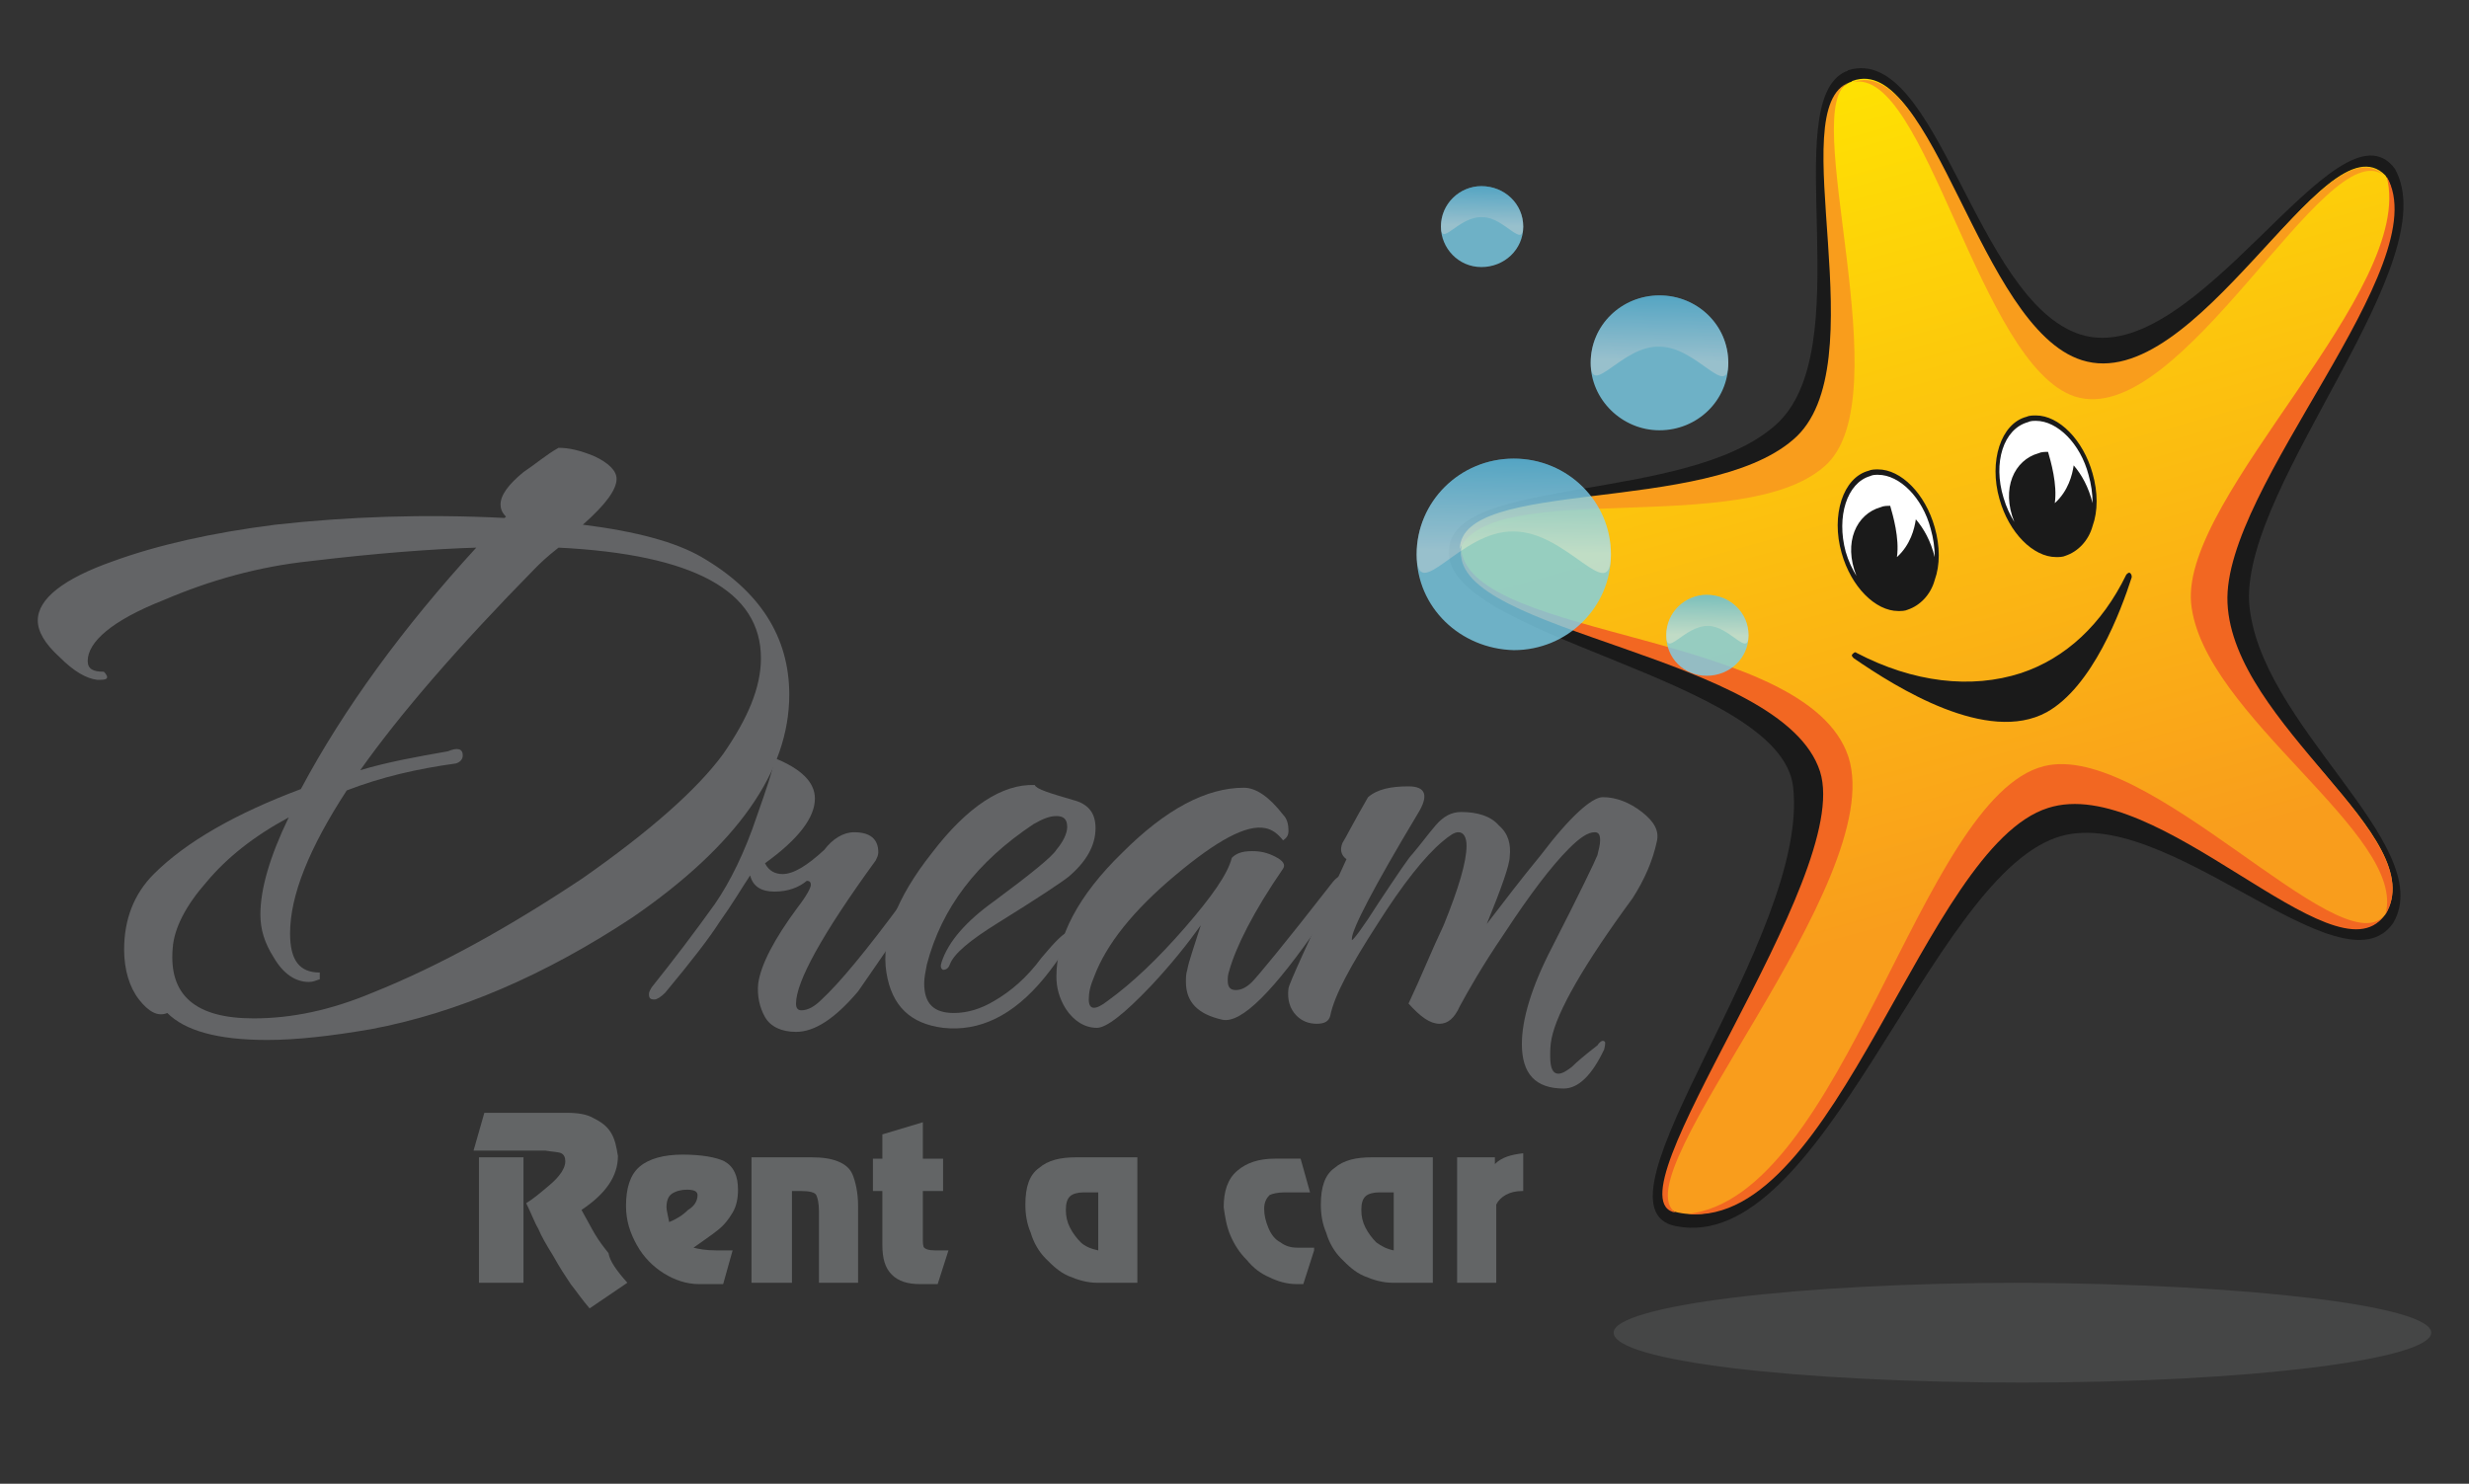 <?xml version="1.0" encoding="utf-8"?>
<!-- Generator: Adobe Illustrator 23.0.3, SVG Export Plug-In . SVG Version: 6.00 Build 0)  -->
<svg version="1.1" id="Layer_1" xmlns="http://www.w3.org/2000/svg" xmlns:xlink="http://www.w3.org/1999/xlink" x="0px" y="0px"
	 width="183px" height="110px" viewBox="0 0 183 110" style="enable-background:new 0 0 183 110;" xml:space="preserve">
<rect x="0" y="0" width="183" height="110" fill="#333333" stroke="none"/>
<style type="text/css">
	.st0{fill:#636566;}
	.st1{fill:#1A1A1A;}
	.st2{fill:url(#XMLID_43_);}
	.st3{fill:#FFFFFF;}
	.st4{fill:#F99D1C;}
	.st5{fill:#F26722;}
	.st6{fill:#636466;}
	.st7{opacity:0.8;}
	.st8{fill-rule:evenodd;clip-rule:evenodd;fill:#7DD1EB;}
	.st9{opacity:0.4;fill-rule:evenodd;clip-rule:evenodd;fill:url(#XMLID_44_);}
	.st10{opacity:0.4;fill-rule:evenodd;clip-rule:evenodd;fill:url(#XMLID_45_);}
	.st11{opacity:0.4;fill-rule:evenodd;clip-rule:evenodd;fill:url(#XMLID_46_);}
	.st12{opacity:0.4;fill-rule:evenodd;clip-rule:evenodd;fill:url(#XMLID_47_);}
	.st13{opacity:0.38;fill-rule:evenodd;clip-rule:evenodd;fill:#636466;}
</style>
<g>
	<g>
		<path class="st0" d="M46.5,95.1L43.7,97c-0.6-0.7-1-1.3-1.4-1.8c-0.4-0.6-0.8-1.2-1.3-2.1c-0.5-0.8-0.9-1.5-1.1-2
			c-0.3-0.5-0.5-1.1-0.9-1.9c0.5-0.3,1.1-0.8,1.8-1.4c0.7-0.6,1.1-1.2,1.1-1.7c0-0.3-0.1-0.5-0.3-0.6c-0.2-0.1-0.6-0.1-1.2-0.2h-5.3
			l0.8-2.8h6.1c0.8,0,1.5,0.1,2,0.4c0.6,0.3,1,0.6,1.3,1.1c0.3,0.5,0.4,1.1,0.5,1.7c0,1.5-0.9,2.8-2.7,4c0.4,0.7,0.7,1.3,1,1.8
			c0.3,0.5,0.6,0.9,1,1.4C45.2,93.5,45.7,94.2,46.5,95.1z M38.8,95.1h-3.3v-9.3h3.3V95.1z"/>
		<path class="st0" d="M54.7,88.2c0,0.6-0.1,1.2-0.4,1.7c-0.3,0.5-0.6,0.9-1.1,1.3c-0.5,0.4-1.1,0.8-1.8,1.3
			c0.4,0.1,0.9,0.2,1.7,0.2h1.2l-0.7,2.5h-1.8c-0.9,0-1.8-0.3-2.6-0.8c-0.8-0.5-1.5-1.2-2-2.1c-0.5-0.9-0.8-1.8-0.8-2.9
			c0-1.3,0.3-2.3,1-2.9c0.7-0.6,1.8-0.9,3.2-0.9c1.4,0,2.5,0.2,3.1,0.5C54.4,86.5,54.7,87.2,54.7,88.2z M51.7,88.6
			c0-0.3-0.3-0.4-0.8-0.4c-0.4,0-0.8,0.1-1.1,0.3c-0.3,0.2-0.4,0.6-0.4,1c0,0.2,0.1,0.6,0.2,1.1c0.5-0.2,1-0.5,1.4-0.9
			C51.5,89.4,51.7,89,51.7,88.6z"/>
		<path class="st0" d="M63.7,95.1h-3v-5.3c0-0.6-0.1-1-0.2-1.2c-0.1-0.2-0.5-0.3-1.1-0.3h-0.7v6.8h-3v-9.3h4.4c0.9,0,1.5,0.1,2,0.3
			c0.5,0.2,0.9,0.5,1.1,1c0.2,0.5,0.4,1.3,0.4,2.3V95.1z"/>
		<path class="st0" d="M70.3,92.7l-0.8,2.5h-1.3c-0.9,0-1.6-0.2-2.1-0.7c-0.5-0.5-0.7-1.2-0.7-2.2v-4h-0.7v-2.4h0.7v-1.8l3-0.9v2.7
			h1.5v2.4h-1.5v3.5c0,0.3,0,0.6,0.1,0.7c0.1,0.1,0.3,0.2,0.8,0.2H70.3z"/>
		<path class="st0" d="M84.3,95.1h-3c-0.7,0-1.4-0.2-2.1-0.5c-0.7-0.3-1.2-0.8-1.7-1.3c-0.5-0.5-0.9-1.2-1.1-1.9
			c-0.3-0.7-0.4-1.4-0.4-2.1c0-1.3,0.3-2.2,1-2.7c0.7-0.6,1.6-0.8,2.8-0.8h4.5V95.1z M81.4,92.7v-4.3h-1.1c-0.4,0-0.8,0.1-1,0.3
			c-0.2,0.2-0.3,0.5-0.3,1c0,0.5,0.1,0.9,0.3,1.3c0.2,0.4,0.5,0.8,0.8,1.1C80.4,92.4,80.9,92.6,81.4,92.7z"/>
		<path class="st0" d="M97.4,92.7l-0.8,2.5h-0.5c-0.7,0-1.4-0.2-2-0.5c-0.7-0.3-1.2-0.7-1.7-1.3c-0.5-0.5-0.9-1.1-1.2-1.8
			c-0.3-0.7-0.4-1.4-0.5-2.1c0-1.2,0.3-2.1,1-2.7c0.7-0.6,1.6-0.9,2.8-0.9h1.9l0.7,2.5h-1.9c-0.5,0-0.9,0.1-1.1,0.2
			c-0.2,0.2-0.4,0.5-0.4,1c0,0.5,0.1,0.9,0.3,1.4c0.2,0.5,0.5,0.9,0.9,1.1c0.4,0.3,0.8,0.4,1.3,0.4H97.4z"/>
		<path class="st0" d="M106.2,95.1h-3c-0.7,0-1.4-0.2-2.1-0.5c-0.7-0.3-1.2-0.8-1.7-1.3c-0.5-0.5-0.9-1.2-1.1-1.9
			c-0.3-0.7-0.4-1.4-0.4-2.1c0-1.3,0.3-2.2,1-2.7c0.7-0.6,1.6-0.8,2.8-0.8h4.5V95.1z M103.3,92.7v-4.3h-1.1c-0.4,0-0.8,0.1-1,0.3
			c-0.2,0.2-0.3,0.5-0.3,1c0,0.5,0.1,0.9,0.3,1.3c0.2,0.4,0.5,0.8,0.8,1.1C102.4,92.4,102.8,92.6,103.3,92.7z"/>
		<path class="st0" d="M112.8,88.3c-0.9,0-1.6,0.4-1.9,1v5.8h-2.9v-9.3h2.8v0.5c0.5-0.5,1.2-0.7,2.1-0.8V88.3z"/>
	</g>
	<g>
		<g>
			<g>
				<path id="XMLID_29_" class="st1" d="M177.5,12.5C177.5,12.5,177.5,12.5,177.5,12.5c-4.2-5.6-14.7,15-23.3,12.3
					c-7.8-2.5-10.6-21.6-17.2-19.6c-0.1,0.1-0.2,0.1-0.2,0.1c-5.1,2.3,1.2,20.8-5.3,26.3c-6.6,5.7-23.7,3.7-24.1,9.1c0,0,0,0,0,0
					c-0.7,6.5,24.5,9.5,25.5,17.6c1.3,11.1-15.7,31.2-8.7,32.6c10.9,2.2,18.7-25.5,28.2-28.8c8-2.8,21.2,11.9,25,6.3l0,0
					c3.3-5.8-10.1-14.7-10.7-23.8C166.3,35.7,181.4,19.4,177.5,12.5z"/>
			</g>
			<g>
				<linearGradient id="XMLID_43_" gradientUnits="userSpaceOnUse" x1="136.965" y1="6.944" x2="153.272" y2="65.278">
					<stop  offset="0" style="stop-color:#FEE003"/>
					<stop  offset="1" style="stop-color:#F99D1C"/>
				</linearGradient>
				<path id="XMLID_28_" class="st2" d="M176.8,13L176.8,13c-4.5-4.6-14.2,17-22.6,14.3c-7.6-2.4-10.9-23.5-16.9-21.3
					c-0.1,0.1-0.2,0.1-0.2,0.1c-4.7,2.2,2.6,21.9-3.7,27.3c-6.5,5.6-24.8,2-25.1,7.3c0,0,0,0,0,0c-0.5,5.5,19,6.7,24.3,11.8
					c11.5,10.9-14.9,36.1-8.2,37.4c10.8,2.2,16.7-27.4,28-30.5c8.2-2.3,20.6,13.4,24.4,8.4c0,0,0,0,0,0c3.5-5.8-11.3-14.1-12.1-23
					C163.9,36.1,180.5,18.2,176.8,13z"/>
			</g>
			<path id="XMLID_27_" class="st3" d="M143.3,39.2c0.8,2.8-0.1,5.4-1.9,5.9c-1.8,0.5-3.9-1.3-4.7-4.1c-0.8-2.8,0.1-5.4,1.9-5.9
				C140.4,34.6,142.5,36.4,143.3,39.2z"/>
			<path class="st1" d="M143.4,39.1c-0.7-2.5-2.5-4.3-4.2-4.3c-0.2,0-0.5,0-0.7,0.1c-1.9,0.5-2.8,3.3-2,6.1c0.7,2.5,2.5,4.3,4.2,4.3
				c0.2,0,0.5,0,0.7-0.1c0.9-0.3,1.7-1.1,2-2.2C143.8,41.9,143.8,40.5,143.4,39.1z M138.6,35.3c0.2-0.1,0.4-0.1,0.6-0.1
				c1.6,0,3.3,1.7,3.9,4c0.2,0.7,0.3,1.4,0.3,2.1c-0.3-1.2-0.8-2.1-1.4-2.8c-0.1,0.7-0.4,1.9-1.4,2.8c0.2-1.4-0.3-3.1-0.5-3.8
				c-0.2,0-0.5,0-0.7,0.1c-1.8,0.5-2.8,2.6-1.8,5.1c-0.3-0.5-0.6-1.1-0.8-1.8C136.1,38.3,136.9,35.8,138.6,35.3z"/>
			<path id="XMLID_24_" class="st4" d="M154.3,26.7c-7.6-2.4-11-22.8-17-20.6c5.4-1.3,9.4,21,16.5,23.3c7.9,2.5,18.6-19.7,22.9-16.4
				C172.3,8.7,162.8,29.4,154.3,26.7z"/>
			<path id="XMLID_23_" class="st4" d="M135.2,34.6c5.9-5-2.1-27,1.9-28.5c-5.1,1.8,2.2,21.1-4.2,26.5c-6.5,5.6-24.6,2.8-24.7,8.1
				C110.6,35.4,129.1,39.9,135.2,34.6z"/>
			<path id="XMLID_22_" class="st5" d="M137,56.1c-3.1-9.3-27.7-8.6-28.7-15.3c-0.6,6.2,23.8,7.7,26.6,16.4
				c2.5,7.9-16.1,31.8-10.7,32.7C120,87.2,140,65.4,137,56.1z"/>
			<path id="XMLID_21_" class="st5" d="M151.5,56.8c-9.2,2.3-14.8,31.9-26.4,33.2c11.1,1,17.5-27.2,26.7-30.1
				c8.1-2.6,21.2,13,24.9,8C173.4,71.6,159.1,54.9,151.5,56.8z"/>
			<path id="XMLID_20_" class="st5" d="M176.9,13.1c2.2,8.4-15.2,23.6-14.5,31.6c0.8,8.3,16.1,17.2,14.4,23.1
				c3.5-5.7-11.3-14.1-11.7-23.1C164.7,36.1,180.7,19.6,176.9,13.1z"/>
		</g>
		<path id="XMLID_19_" class="st1" d="M137.4,48.8c-0.1-0.1-0.2-0.2-0.1-0.3c0.1-0.1,0.2-0.2,0.3-0.1c4.2,2.2,8.5,2.7,12.2,1.5
			c3.3-1.1,6-3.6,7.8-7.3c0.1-0.1,0.2-0.2,0.3-0.1c0.1,0.1,0.1,0.2,0.1,0.3c-0.8,2.5-2.9,8.1-6.3,10C147.3,55.2,140.6,51,137.4,48.8
			z"/>
		<path id="XMLID_18_" class="st3" d="M154.9,35.2c0.8,2.8-0.1,5.4-1.9,5.9c-1.8,0.5-3.9-1.3-4.7-4.1c-0.8-2.8,0.1-5.4,1.9-5.9
			C152,30.6,154.1,32.4,154.9,35.2z"/>
		<path class="st1" d="M155.1,35.1c-0.7-2.5-2.5-4.3-4.2-4.3c-0.2,0-0.5,0-0.7,0.1c-1.9,0.5-2.8,3.3-2,6.1c0.7,2.5,2.5,4.3,4.2,4.3
			c0.2,0,0.5,0,0.7-0.1c0.9-0.3,1.7-1.1,2-2.2C155.5,37.9,155.5,36.5,155.1,35.1z M150.3,31.3c0.2-0.1,0.4-0.1,0.6-0.1
			c1.6,0,3.3,1.7,3.9,4c0.2,0.7,0.3,1.4,0.3,2.1c-0.3-1.2-0.8-2.1-1.4-2.8c-0.1,0.7-0.4,1.9-1.4,2.8c0.2-1.4-0.3-3.1-0.5-3.8
			c-0.2,0-0.5,0-0.7,0.1c-1.8,0.5-2.8,2.6-1.8,5.1c-0.3-0.5-0.6-1.1-0.8-1.8C147.7,34.3,148.5,31.8,150.3,31.3z"/>
	</g>
	<g>
		<g>
			<path class="st6" d="M27.5,76.3c-2.9,0.5-5.5,0.8-7.7,0.8c-3.7,0-6.1-0.7-7.4-2c-0.7,0.3-1.4-0.1-2.1-1c-0.7-0.9-1.1-2.2-1.1-3.7
				c0-2.2,0.7-4.1,2.2-5.6c2.4-2.4,6.1-4.5,10.9-6.3c3.2-6,7.6-12,13-17.9c-3.2,0.1-7.3,0.4-12.3,1c-3.8,0.4-7.4,1.4-10.9,2.9
				C8.3,46,6.5,47.6,6.5,49c0,0.6,0.4,0.8,1.2,0.8C7.9,50,8,50.2,7.9,50.3c-0.1,0.1-0.3,0.1-0.7,0.1c-0.8-0.1-1.7-0.6-2.8-1.7
				c-1.1-1-1.6-1.9-1.6-2.7c0-1.6,1.9-3.1,5.6-4.4c3.3-1.2,7.3-2.1,12-2.7c5.4-0.6,11-0.8,17-0.5l0.1-0.1c-0.3-0.3-0.4-0.6-0.4-0.9
				c0-0.7,0.6-1.5,1.7-2.4c0.9-0.6,1.7-1.3,2.6-1.8c0.8,0,1.6,0.2,2.6,0.6c1.1,0.5,1.7,1.1,1.7,1.7c0,0.8-0.8,1.9-2.5,3.4
				c4,0.5,6.9,1.3,8.8,2.4c4.3,2.5,6.5,5.9,6.5,10.2c0,5.7-3.9,11.2-11.6,16.5C40.4,72.3,33.9,75.1,27.5,76.3z M53.6,55.9
				c1.8-2.6,2.8-4.9,2.8-7.1c0-5-5-7.7-15-8.2c-0.9,0.7-1.4,1.2-1.7,1.5c-5.8,5.9-10.1,10.9-13,15c2-0.6,4.2-1,6.5-1.4
				c0.7-0.3,1.1-0.2,1.1,0.3c0,0.3-0.2,0.5-0.5,0.6c-2.9,0.4-5.5,1-8.1,2c-2.8,4.3-4.2,7.8-4.2,10.6c0,2,0.7,2.9,2.2,2.9v0.5
				c-0.3,0.1-0.5,0.2-0.8,0.2c-1,0-1.9-0.6-2.6-1.8c-0.7-1.1-1-2.1-1-3.2c0-1.9,0.7-4.3,2.1-7.2c-2.6,1.4-4.6,3-6.1,4.8
				c-1.5,1.7-2.4,3.4-2.5,4.9c-0.3,3.5,1.7,5.2,6,5.2c2.8,0,5.7-0.6,8.8-1.9c5-2,10.2-4.9,15.6-8.5C48.2,61.6,51.7,58.5,53.6,55.9z"
				/>
		</g>
	</g>
	<g>
		<g>
			<path class="st6" d="M67.1,68.4c-2.1,3.1-3.3,4.8-3.5,5.1c-1.7,2-3.2,3-4.6,3c-1.1,0-1.9-0.4-2.3-1.1c-0.4-0.7-0.6-1.6-0.5-2.5
				c0.2-1.4,1.2-3.3,2.9-5.6c0.7-0.9,1-1.5,1-1.7c0-0.2-0.1-0.3-0.3-0.3c-0.6,0.5-1.4,0.8-2.4,0.8c-1,0-1.6-0.4-1.8-1.2
				c-0.6,0.9-1.3,2.1-2.3,3.5c-0.7,1.1-2,2.8-4,5.2c-0.3,0.3-0.6,0.5-0.8,0.5c-0.3,0-0.4-0.1-0.4-0.4c0-0.2,0.1-0.3,0.2-0.5
				c1.6-2,3.2-4.1,4.7-6.2c1.1-1.6,2.2-3.8,3.1-6.5c0.7-2,1.2-3.4,1.3-4.3c2,0.8,3,1.8,3,3c0,1.4-1.2,3-3.7,4.8
				c0.3,0.6,0.8,0.8,1.3,0.8c0.8,0,1.8-0.6,3.1-1.8c0.6-0.8,1.4-1.3,2.2-1.3c1.2,0,1.8,0.5,1.8,1.5c0,0.2-0.1,0.4-0.2,0.6
				c-4,5.5-5.9,9-5.9,10.6c0,0.3,0.1,0.5,0.4,0.5c0.5,0,1-0.3,1.5-0.8c1.3-1.2,3.3-3.6,6.1-7.4c0.6-0.9,1-1.3,1.2-1.3
				c0.1,0,0.1,0.1,0.1,0.2C68.2,66.4,67.9,67.2,67.1,68.4z"/>
		</g>
	</g>
	<g>
		<g>
			<path class="st6" d="M79.5,59.3c1.2,0.3,1.7,1,1.7,2.1c0,1.3-0.7,2.5-2,3.6c-0.5,0.4-2.3,1.6-5.2,3.4c-2.1,1.3-3.3,2.3-3.6,3.1
				c-0.1,0.3-0.3,0.4-0.5,0.4c-0.2-0.1-0.2-0.3-0.1-0.6c0.5-1.5,1.8-3,3.9-4.5c2.7-2,4.3-3.3,4.6-3.8c0.5-0.6,0.8-1.2,0.8-1.7
				c0-0.6-0.3-0.8-0.8-0.8c-0.5,0-1,0.2-1.7,0.6c-4.2,2.8-6.8,6.2-7.9,10.4c-0.1,0.5-0.2,1-0.2,1.4c0,1.5,0.7,2.2,2.2,2.2
				c1,0,2-0.3,3-0.9c1.2-0.7,2.4-1.7,3.5-3.2c1-1.2,1.7-1.9,2-1.9c0.1,0,0.1,0.1,0.1,0.2c0,0.5-0.6,1.6-1.9,3.2
				c-2.3,2.8-4.8,4-7.5,3.7c-2.4-0.3-3.8-1.6-4.2-4.1c-0.4-2.5,0.7-5.5,3.4-8.9c2.6-3.4,5.2-5.1,7.6-5
				C76.8,58.5,77.8,58.8,79.5,59.3z"/>
		</g>
	</g>
	<g>
		<g>
			<path class="st6" d="M99.4,65.9c-0.3,0.6-0.8,1.5-1.5,2.5c-3.5,5.1-5.9,7.5-7.3,7.2c-1.8-0.4-2.7-1.3-2.7-2.8
				c0-0.3,0-0.6,0.1-0.9c0.1-0.6,0.5-1.7,1-3.3c-1,1.4-2.2,2.9-3.7,4.5c-2,2.1-3.3,3.1-4,3.1c-0.9,0-1.7-0.5-2.3-1.4
				c-0.5-0.8-0.7-1.6-0.7-2.4c0-2.9,1.6-6,4.9-9.2c3.2-3.2,6.2-4.8,9-4.8c0.9,0,1.9,0.7,2.9,2c0.3,0.3,0.4,0.7,0.4,1.2
				c0,0.3-0.1,0.5-0.4,0.7c-0.4-0.5-0.8-0.8-1.3-0.9c-1.4-0.3-3.6,0.9-6.7,3.5c-3.1,2.6-5.1,5.1-6,7.5c-0.3,0.7-0.4,1.2-0.4,1.7
				c0,0.8,0.5,0.8,1.4,0.1c1.8-1.3,3.7-3.1,5.7-5.4c2-2.3,3.2-4,3.5-5.2c0.3-0.3,0.7-0.5,1.5-0.5c0.6,0,1.1,0.1,1.7,0.4
				c0.6,0.3,0.8,0.6,0.6,0.9c-2.2,3.2-3.5,5.8-4,7.6c-0.1,0.3-0.1,0.5-0.1,0.7c0,0.5,0.2,0.7,0.6,0.7c0.4,0,0.8-0.2,1.2-0.6
				c0.4-0.4,2.4-2.8,5.9-7.3c0.3-0.4,0.6-0.6,0.8-0.6C99.6,65.1,99.6,65.3,99.4,65.9z"/>
		</g>
	</g>
	<g>
		<g>
			<path class="st6" d="M122.8,62.4c-0.3,1.4-0.9,2.8-1.8,4.2c-3.6,4.9-5.6,8.4-6,10.4c-0.1,0.5-0.1,0.9-0.1,1.3
				c0,0.9,0.2,1.3,0.6,1.3c0.3,0,0.6-0.2,1-0.5c0.4-0.4,1-0.9,1.9-1.6c0.2-0.3,0.4-0.4,0.5-0.3c0.1,0,0.1,0.2,0,0.6
				c-0.9,1.9-1.9,2.9-3,2.9c-2.1,0-3.1-1.1-3.1-3.3c0-1.8,0.7-4.2,2.2-7.1c2.1-4.1,3.2-6.4,3.4-6.9c0.1-0.4,0.2-0.8,0.2-1.1
				c0-0.4-0.1-0.6-0.4-0.6c-0.5,0-1.1,0.4-1.9,1.2c-1.3,1.3-2.9,3.4-4.8,6.3c-1.7,2.5-2.7,4.3-3.3,5.4c-0.4,0.9-0.9,1.3-1.5,1.3
				c-0.7,0-1.4-0.5-2.3-1.5c0.9-1.9,1.7-3.9,2.6-5.8c1.1-2.7,1.7-4.7,1.7-5.9c0-0.6-0.2-1-0.6-1c-0.3,0-0.6,0.2-1.2,0.7
				c-1.3,1.1-2.9,3.1-4.8,6.1c-2,3.1-3.2,5.3-3.5,6.8c-0.1,0.4-0.4,0.6-1,0.6c-0.6,0-1.1-0.2-1.5-0.6c-0.5-0.5-0.7-1.2-0.6-2
				c0-0.3,1.5-3.5,4.3-9.6c-0.4-0.3-0.5-0.7-0.3-1.2c0.2-0.3,0.8-1.5,1.9-3.4c0.7-0.6,1.7-0.8,3-0.8c1.3,0,1.5,0.7,0.7,2
				c-3.3,5.5-4.9,8.6-4.9,9.3v0.1c0.1,0,0.8-0.9,2-2.8c1.4-2.1,2.2-3.3,2.5-3.6c0.6-0.7,1.1-1.4,1.7-2.1c0.6-0.7,1.2-1,1.9-1
				c1.2,0,2.2,0.3,2.8,1c0.7,0.6,0.9,1.4,0.8,2.3c0,0.6-0.6,2.3-1.7,5c1.3-1.7,2.6-3.4,4-5.1c2.2-2.9,3.8-4.3,4.6-4.3
				c1,0,2,0.4,2.9,1.1C122.6,60.9,123,61.6,122.8,62.4z"/>
		</g>
	</g>
	<g class="st7">
		<path id="XMLID_9_" class="st8" d="M105,41.1c0-3.9,3.2-7.1,7.2-7.1c4,0,7.2,3.2,7.2,7.1c0,3.9-3.2,7.1-7.2,7.1
			C108.2,48.1,105,45,105,41.1z"/>
		<linearGradient id="XMLID_44_" gradientUnits="userSpaceOnUse" x1="112.332" y1="33.934" x2="112.19" y2="40.894">
			<stop  offset="0" style="stop-color:#2AAAE2"/>
			<stop  offset="1" style="stop-color:#FFFFFF"/>
		</linearGradient>
		<path id="XMLID_8_" class="st9" d="M105,41.1c0-3.9,3.2-7.1,7.2-7.1c4,0,7.2,3.2,7.2,7.1c0,3.9-3.2-1.7-7.2-1.7
			C108.2,39.3,105,45,105,41.1z"/>
		<path id="XMLID_7_" class="st8" d="M117.9,26.9c0-2.8,2.3-5,5.1-5c2.8,0,5.1,2.2,5.1,5c0,2.8-2.3,5-5.1,5
			C120.2,31.9,117.9,29.6,117.9,26.9z"/>
		<linearGradient id="XMLID_45_" gradientUnits="userSpaceOnUse" x1="123.091" y1="21.826" x2="122.991" y2="26.74">
			<stop  offset="0" style="stop-color:#2AAAE2"/>
			<stop  offset="1" style="stop-color:#FFFFFF"/>
		</linearGradient>
		<path id="XMLID_6_" class="st10" d="M117.9,26.9c0-2.8,2.3-5,5.1-5c2.8,0,5.1,2.2,5.1,5c0,2.8-2.3-1.2-5.1-1.2
			C120.2,25.6,117.9,29.6,117.9,26.9z"/>
		<path id="XMLID_5_" class="st8" d="M106.8,16.8c0-1.7,1.4-3,3-3c1.7,0,3.1,1.3,3.1,3c0,1.7-1.4,3-3.1,3
			C108.1,19.8,106.8,18.4,106.8,16.8z"/>
		<linearGradient id="XMLID_46_" gradientUnits="userSpaceOnUse" x1="109.888" y1="13.745" x2="109.827" y2="16.705">
			<stop  offset="0" style="stop-color:#2AAAE2"/>
			<stop  offset="1" style="stop-color:#FFFFFF"/>
		</linearGradient>
		<path id="XMLID_4_" class="st11" d="M106.8,16.8c0-1.7,1.4-3,3-3c1.7,0,3.1,1.3,3.1,3c0,1.7-1.4-0.7-3-0.7
			C108.1,16,106.8,18.4,106.8,16.8z"/>
		<path id="XMLID_3_" class="st8" d="M123.5,47.1c0-1.7,1.4-3,3-3c1.7,0,3.1,1.3,3.1,3c0,1.7-1.4,3-3.1,3
			C124.8,50.1,123.5,48.8,123.5,47.1z"/>
		<linearGradient id="XMLID_47_" gradientUnits="userSpaceOnUse" x1="126.572" y1="44.104" x2="126.512" y2="47.065">
			<stop  offset="0" style="stop-color:#2AAAE2"/>
			<stop  offset="1" style="stop-color:#FFFFFF"/>
		</linearGradient>
		<path id="XMLID_2_" class="st12" d="M123.5,47.1c0-1.7,1.4-3,3-3c1.7,0,3.1,1.3,3.1,3c0,1.7-1.4-0.7-3-0.7
			C124.8,46.4,123.5,48.8,123.5,47.1z"/>
	</g>
	<path id="XMLID_1_" class="st13" d="M180.2,98.8c0,2-13.6,3.7-30.3,3.7c-16.7,0-30.3-1.6-30.3-3.7c0-2,13.6-3.7,30.3-3.7
		C166.6,95.2,180.2,96.8,180.2,98.8z"/>
</g>
</svg>
